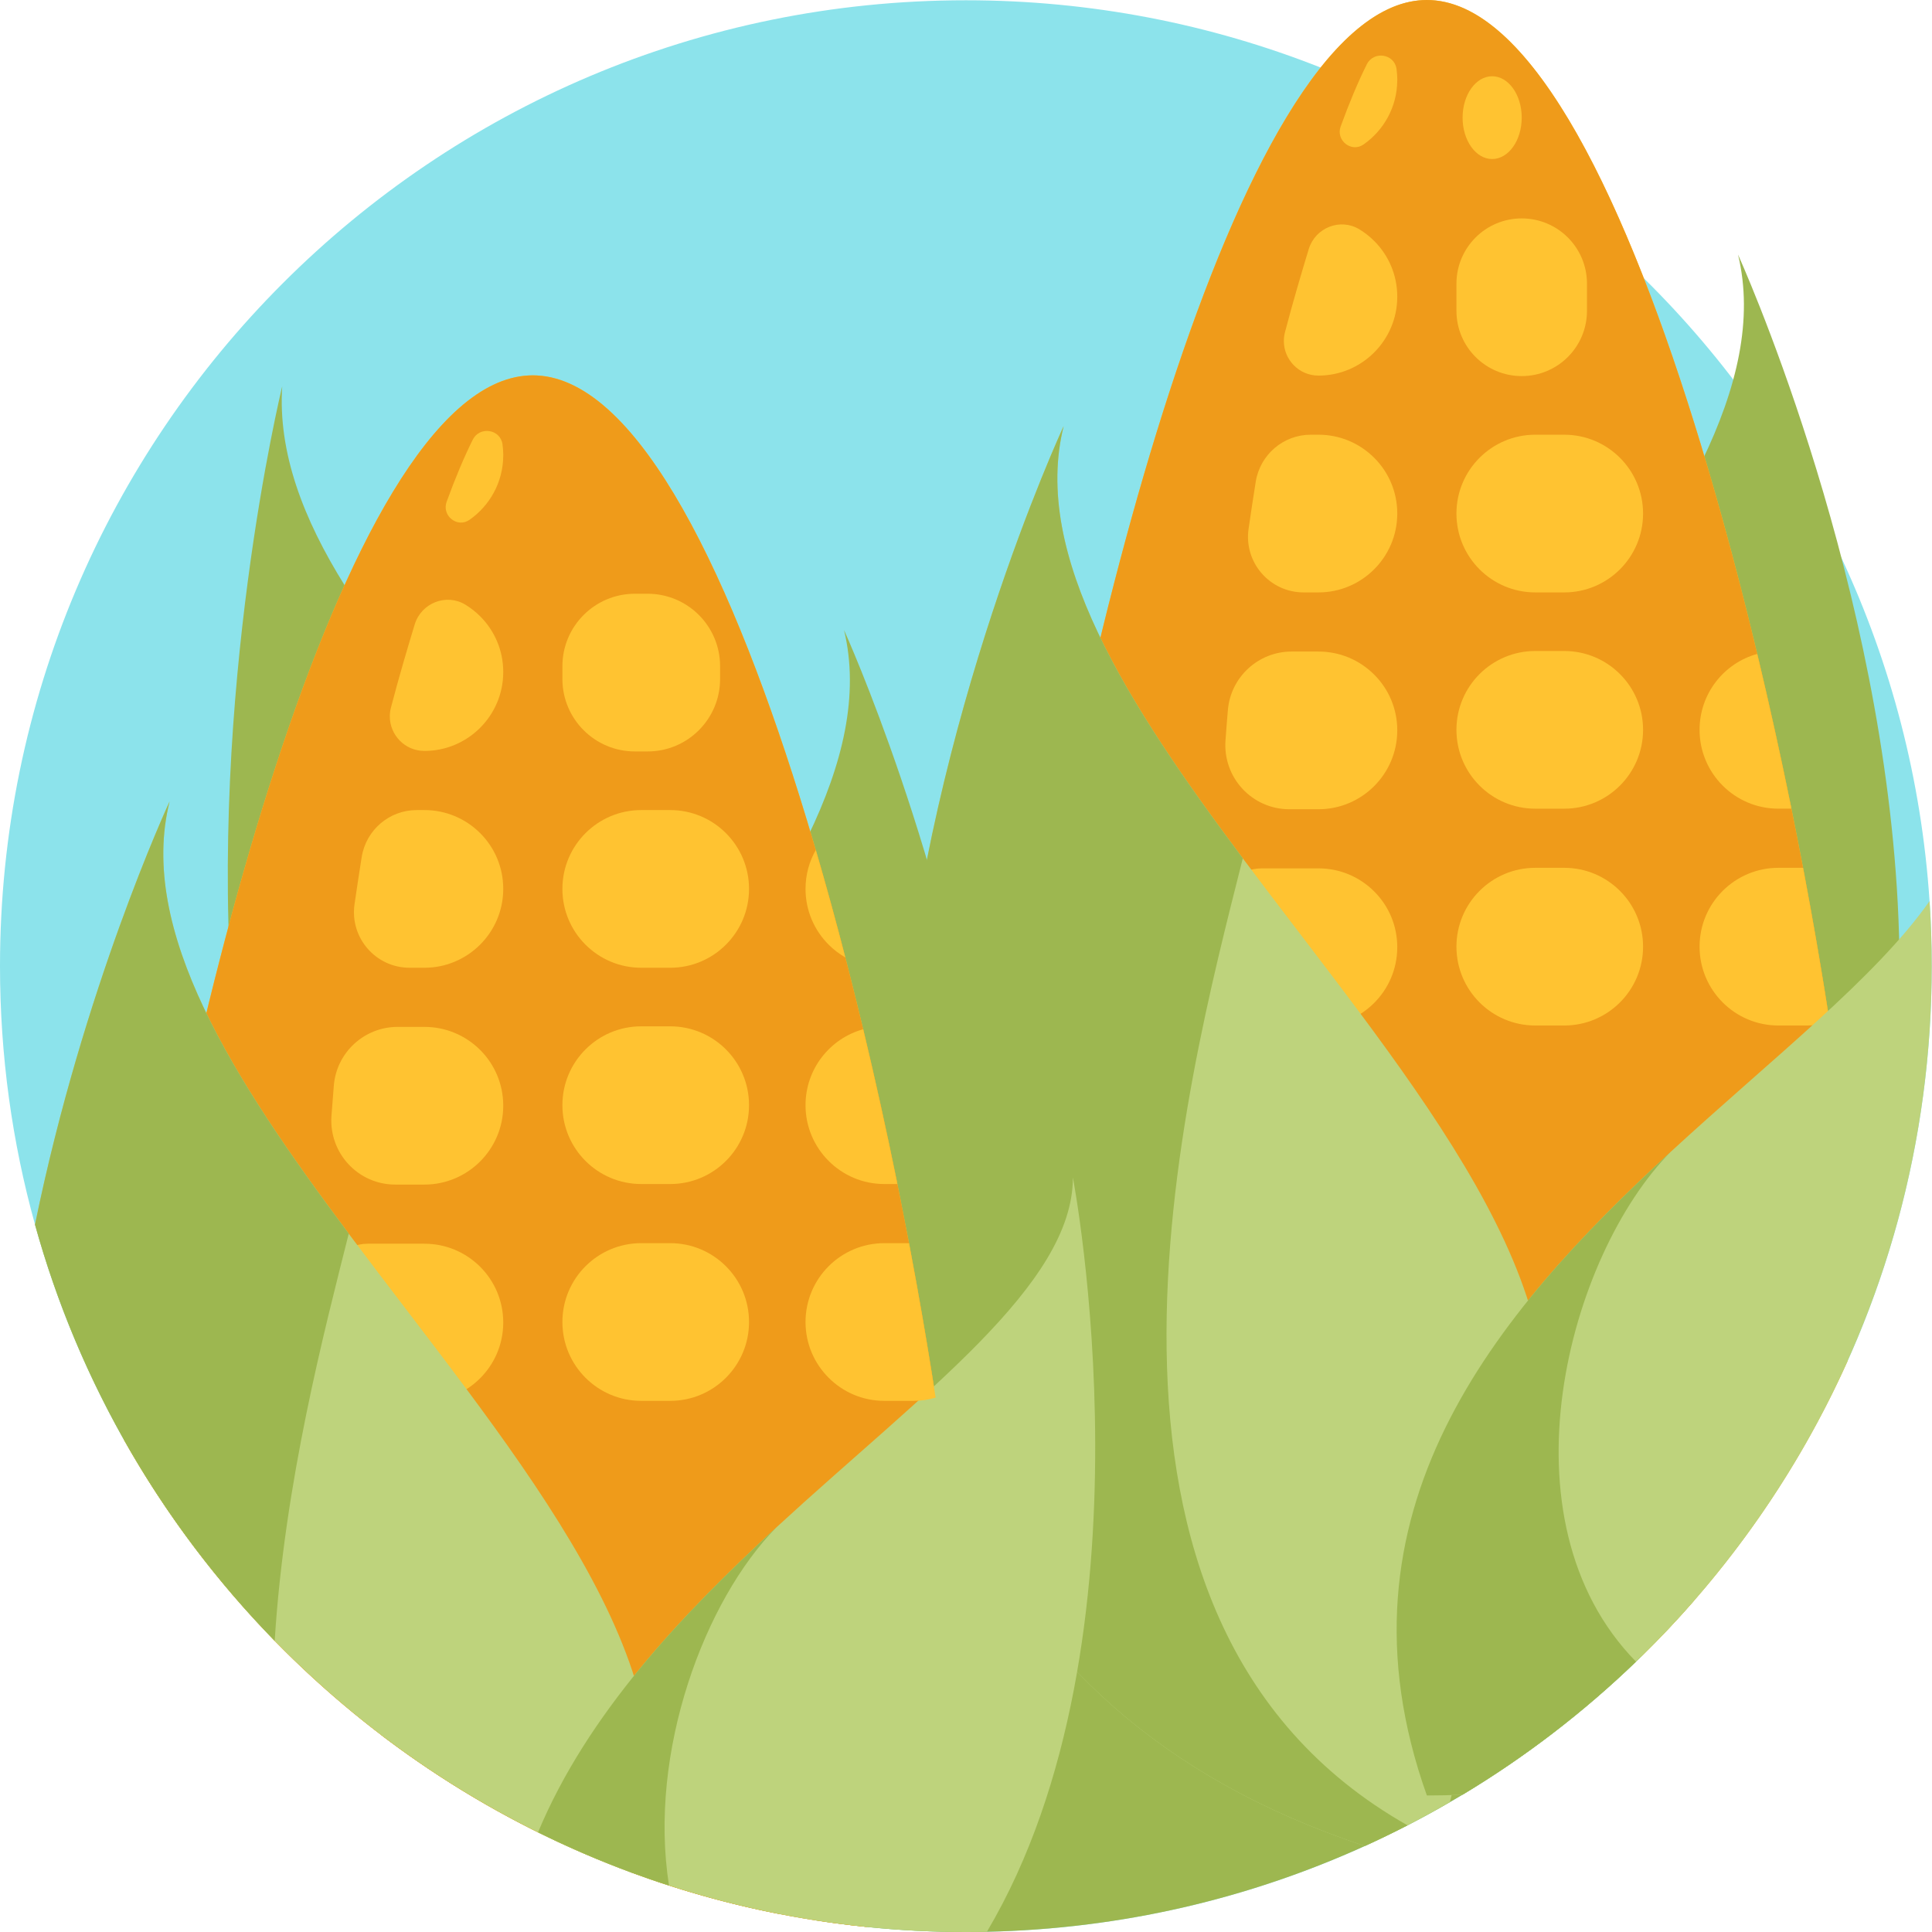 <?xml version="1.0" encoding="UTF-8"?> <svg xmlns="http://www.w3.org/2000/svg" height="512pt" viewBox="0 0 512 512" width="512pt"> <path d="m511.926 256.035c0 37.332-7.992 72.77-22.336 104.746-.012.031-.031.066-.043.098-10.402 23.117-24.133 44.422-40.578 63.277-4.387 5.035-8.973 9.895-13.738 14.574-.02.023-.031.031-.051.055-.531.531-1.074 1.055-1.621 1.578-13.895 13.391-29.305 25.23-45.945 35.238 0 0 0 0-.012 0-1.117.668-2.246 1.328-3.375 1.984-3.676 2.141-7.426 4.191-11.219 6.145-3.719 1.91-7.48 3.738-11.293 5.473h-.012c-30.633 13.918-64.504 21.973-100.16 22.734-1.852.043-3.711.062-5.578.062-8.891 0-17.688-.449-26.352-1.348-4.48-.461-8.941-1.023-13.352-1.715-3.289-.512-6.559-1.086-9.809-1.723-9.938-1.941-19.672-4.473-29.16-7.543-3.258-1.035-6.496-2.152-9.695-3.332-8.555-3.156-16.902-6.75-25.012-10.762-14.699-7.27-28.605-15.922-41.539-25.754-10.027-7.648-19.461-15.992-28.25-24.988-15.512-15.902-28.992-33.82-39.973-53.316 0-.008-.008-.008-.008-.02-10.02-17.781-17.98-36.867-23.539-56.969v-.012c-6.051-21.805-9.277-44.758-9.277-68.484 0-141.363 114.598-255.961 255.965-255.961 33.191 0 64.91 6.32 94.004 17.824.012 0 .012.008.023.008 3.332 1.309 6.633 2.695 9.891 4.148 3.273 1.453 6.5 2.969 9.688 4.555 17.277 8.566 33.461 19.035 48.258 31.133 6.184 5.059 12.129 10.395 17.812 16.008 43.273 42.645 71.43 100.586 75.711 165.047.387 5.695.574 11.441.574 17.238zm0 0" fill="#8ce3eb"></path> <path d="m448.969 424.156c-4.387 5.035-8.973 9.895-13.738 14.574-.02.023-.031.031-.051.055-.531.531-1.074 1.055-1.621 1.578-13.895 13.391-29.305 25.23-45.945 35.238 0 0 0 0-.012 0-1.117.668-2.246 1.328-3.375 1.984-3.676 2.141-7.426 4.191-11.219 6.145-3.719 1.91-7.48 3.738-11.293 5.473h-.012c-30.633 13.918-64.504 21.973-100.16 22.734-1.852.043-3.711.062-5.578.062-8.891 0-17.688-.449-26.352-1.348-4.48-.461-8.941-1.023-13.352-1.715v-84.781zm0 0" fill="#9db750"></path> <path d="m228.707 353.602-6.273 94.672c-5.809 5.199-11.887 10.082-18.199 14.629-206.707-41.039-130.121-357.754-129.445-360.523-2.297 34.902 26.617 70.551 59.988 106.496l.004.012c44.574 48.016 97.109 96.598 93.926 144.715zm0 0" fill="#9db750"></path> <path d="m332.691 338.535 26.609 109.688c247.305-60 101.293-380.754 101.293-380.754 8.297 34.191-17.629 73.703-48.43 114.152l.004.016c-41.121 54.023-90.91 109.77-79.477 156.898zm0 0" fill="#9db750"></path> <path d="m491.754 338.027c0 7.785-.742 15.402-2.164 22.754-.012.031-.031.066-.043.098-13.184 29.293-31.695 55.664-54.316 77.852-16.777 10.02-36.281 15.766-57.094 15.766-25.273 0-48.613-8.461-67.48-22.766-27.988-21.207-46.137-55.277-46.137-93.703 0-8.148.816-19.66 2.371-33.566 8.809-78.754 41.332-233.98 83.078-286.562 8.684-10.91 17.742-17.398 27.07-17.867.367-.02.73-.031 1.098-.031.367 0 .73.012 1.098.031 20.57 1.035 39.824 31.32 56.406 73.719 27.184 69.527 47.137 171.629 53.742 230.711 1.555 13.906 2.371 25.418 2.371 33.566zm0 0" fill="#ffc331"></path> <path d="m489.383 304.461c-1.129-10.062-2.633-21.367-4.504-33.547-.305-1.965-.605-3.949-.93-5.957-1.652-10.363-3.543-21.281-5.664-32.551-.145-.805-.301-1.609-.457-2.426-.984-5.16-2.008-10.383-3.082-15.672-.055-.293-.117-.594-.18-.887-2.684-13.184-5.664-26.672-8.879-40.129-.062-.262-.125-.512-.188-.773-1.246-5.184-2.531-10.363-3.848-15.523-.23-.91-.469-1.828-.711-2.738-2.484-9.621-5.098-19.152-7.824-28.469-.781-2.676-1.566-5.328-2.371-7.973-19.434-63.969-44.328-116.406-71.512-117.785-.367-.02-.73-.031-1.098-.031-.367 0-.73.012-1.098.031-50.355 2.551-92.887 180.355-107.285 282.02 10.98 19.496 24.457 37.414 39.973 53.312 26.367 27.008 58.684 48.215 94.801 61.504 19.652 7.23 8.504-28.863 30.09-26.672 15.762-19.984 57.137-4.449 57.137-32.168 0-8.148-.816-19.66-2.371-33.566zm-119.094-53.305c-.07 11.461-9.41 20.762-20.883 20.762h-9.938c-4.031 0-7.793-2.113-9.809-5.602-4.273-7.387-6.645-15.723-6.645-24.738v-.117c.012-6.266 5.117-11.336 11.387-11.336h15.004c5.578 0 10.824 2.176 14.781 6.125 3.898 3.906 6.07 9.098 6.102 14.625zm0-57.461c-.07 11.461-9.41 20.762-20.883 20.762h-7.73c-9.875 0-17.625-8.402-16.906-18.242.188-2.664.398-5.34.629-8.023.73-8.777 8.086-15.527 16.895-15.527h7.113c5.578 0 10.824 2.176 14.781 6.125 3.898 3.906 6.07 9.098 6.102 14.625zm0-57.461c-.07 11.461-9.41 20.762-20.883 20.762h-3.93c-8.965 0-15.867-7.941-14.594-16.82.605-4.211 1.242-8.379 1.902-12.52 1.148-7.164 7.312-12.453 14.574-12.453h2.047c5.578 0 10.824 2.176 14.781 6.125 3.898 3.906 6.07 9.098 6.102 14.625zm0-57.461c-.07 11.461-9.41 20.762-20.883 20.762-5.191 0-9.172-4.242-9.172-9.152 0-.773.094-1.559.301-2.352 2.027-7.773 4.484-16.078 6.301-22.035 1.734-5.672 8.367-8.305 13.434-5.211 1.41.855 2.719 1.891 3.918 3.082 3.898 3.906 6.07 9.098 6.102 14.625zm0-57.598v.137c-.039 7.031-3.57 13.227-8.941 16.977-3.219 2.246-7.398-1.086-6.059-4.773 2.277-6.258 4.594-11.785 6.926-16.465 1.816-3.648 7.312-2.812 7.875 1.211.129.918.199 1.852.211 2.781 0 .051-.012.094-.012.133zm0 0" fill="#ef9b1a"></path> <path d="m414.535 115.203h-7.668c-11.539 0-20.895 9.355-20.895 20.895 0 11.543 9.355 20.898 20.895 20.898h7.668c11.539 0 20.895-9.355 20.895-20.898 0-11.539-9.355-20.895-20.895-20.895zm0 0" fill="#ffc331"></path> <path d="m414.535 172.52h-7.668c-11.539 0-20.895 9.355-20.895 20.895 0 11.539 9.355 20.895 20.895 20.895h7.668c11.539 0 20.895-9.355 20.895-20.895 0-11.539-9.355-20.895-20.895-20.895zm0 0" fill="#ffc331"></path> <path d="m474.746 214.309h-3.449c-5.777 0-11-2.34-14.773-6.121-3.781-3.781-6.121-9.008-6.121-14.773 0-9.602 6.465-17.688 15.285-20.121 3.215 13.457 6.195 26.945 8.879 40.129.062.293.125.594.18.887zm0 0" fill="#ffc331"></path> <path d="m414.535 229.98h-7.668c-11.539 0-20.895 9.355-20.895 20.895s9.355 20.895 20.895 20.895h7.668c11.539 0 20.895-9.355 20.895-20.895s-9.355-20.895-20.895-20.895zm0 0" fill="#ffc331"></path> <path d="m484.879 270.914c-1.871.562-3.855.855-5.914.855h-7.668c-5.777 0-11-2.34-14.773-6.121-3.781-3.781-6.121-9.008-6.121-14.773 0-11.543 9.352-20.895 20.895-20.895h6.531c.156.816.312 1.621.457 2.426 2.121 11.27 4.012 22.188 5.664 32.551.324 2.008.625 3.992.93 5.957zm0 0" fill="#ffc331"></path> <path d="m403.27 57.879c-9.555 0-17.297 7.746-17.297 17.297v7.195c0 9.551 7.742 17.297 17.297 17.297 9.555 0 17.297-7.746 17.297-17.297v-7.195c.004-9.551-7.742-17.297-17.297-17.297zm0 0" fill="#ffc331"></path> <path d="m407.504 385.043-23.277 92.543c-7.281 4.23-14.805 8.105-22.523 11.617-219.992-72.703-81.043-373.645-79.82-376.277-8.566 34.121 17.031 73.832 47.473 114.535v.012c40.664 54.371 89.977 110.535 78.148 157.57zm0 0" fill="#bed37c"></path> <path d="m373.008 483.73c-3.719 1.91-7.48 3.738-11.293 5.473h-.012c-219.992-72.703-81.043-373.645-79.82-376.277-8.566 34.121 17.031 73.832 47.473 114.535v.012c-15.273 60.691-53.113 201.449 43.652 256.258zm0 0" fill="#9db750"></path> <path d="m511.926 256.035c0 93.223-49.844 174.809-124.324 219.566-3.082.145-6.238.219-9.465.219-26.734-74.973 18.188-127.855 64.598-170.555 26.953-24.805 54.398-46.18 68.617-66.469.387 5.695.574 11.441.574 17.238zm0 0" fill="#bed37c"></path> <path d="m433.559 440.363c-13.895 13.391-29.305 25.23-45.945 35.238 0 0 0 0-.012 0-3.082.145-6.238.219-9.465.219-26.734-74.973 18.188-127.855 64.598-170.555-27.051 27.371-46.086 97.371-9.176 135.098zm0 0" fill="#9db750"></path> <path d="m403.273 31.176c0-6.059-3.508-10.969-7.836-10.969s-7.836 4.91-7.836 10.969c0 6.059 3.508 10.969 7.836 10.969s7.836-4.91 7.836-10.969zm0 0" fill="#ffc331"></path> <path d="m206.453 507.215c-9.938-1.941-19.672-4.473-29.16-7.543-3.258-1.035-6.496-2.152-9.695-3.332-8.555-3.156-16.902-6.75-25.012-10.762-14.699-7.27-28.605-15.922-41.539-25.754l-5.285-21.812c-11.441-47.129 38.352-102.879 79.473-156.902v-.02c30.789-40.441 56.711-79.934 48.438-114.129 1.043 2.297 106.301 235.402-17.219 340.254zm0 0" fill="#9db750"></path> <path d="m254.824 437.5c0 27.715-9.445 53.168-25.211 73.152-21.582-2.195-42.363-7.082-62.016-14.312-36.117-13.289-68.43-34.5-94.801-61.504-15.512-15.902-28.992-33.82-39.973-53.316 14.398-101.664 56.93-279.469 107.285-282.02.367-.02.734-.031 1.098-.031.367 0 .734.012 1.098.031 54.305 2.75 99.512 209.34 110.148 304.43 1.555 13.906 2.371 25.422 2.371 33.57zm0 0" fill="#ffc331"></path> <path d="m252.453 403.93c-1.129-10.059-2.633-21.363-4.504-33.547-.301-1.961-.605-3.949-.93-5.953-1.648-10.363-3.539-21.281-5.66-32.555-.148-.805-.305-1.609-.461-2.426-.98-5.16-2.008-10.383-3.082-15.668-.051-.293-.113-.598-.18-.891-2.684-13.184-5.66-26.672-8.879-40.129-.062-.262-.125-.512-.188-.773-1.242-5.18-2.527-10.363-3.844-15.523-.23-.91-.473-1.828-.711-2.738-2.488-9.621-5.098-19.148-7.824-28.469-.785-2.676-1.57-5.328-2.375-7.973-19.43-63.969-44.328-116.402-71.512-117.785-.363-.02-.73-.031-1.098-.031-.363 0-.73.012-1.098.031-50.355 2.551-92.887 180.355-107.285 282.02 10.98 19.496 24.461 37.414 39.973 53.316 26.371 27.004 58.684 48.215 94.801 61.504 19.652 7.23 40.434 12.117 62.016 14.312 15.766-19.984 25.211-45.438 25.211-73.152 0-8.148-.816-19.664-2.371-33.57zm-119.09-53.301c-.074 11.461-9.414 20.758-20.887 20.758h-9.934c-4.035 0-7.793-2.109-9.812-5.598-4.273-7.387-6.645-15.727-6.645-24.742v-.113c.012-6.27 5.121-11.336 11.391-11.336h15c5.578 0 10.824 2.172 14.785 6.121 3.895 3.906 6.07 9.102 6.102 14.629zm0-57.461c-.074 11.461-9.414 20.758-20.887 20.758h-7.73c-9.871 0-17.625-8.398-16.902-18.242.188-2.664.395-5.336.625-8.023.73-8.773 8.086-15.523 16.895-15.523h7.113c5.578 0 10.824 2.172 14.785 6.121 3.895 3.906 6.07 9.102 6.102 14.629zm0-57.461c-.074 11.461-9.414 20.758-20.887 20.758h-3.926c-8.965 0-15.871-7.941-14.598-16.82.605-4.211 1.246-8.379 1.902-12.516 1.148-7.168 7.312-12.453 14.574-12.453h2.047c5.578 0 10.824 2.172 14.785 6.121 3.895 3.906 6.07 9.102 6.102 14.625zm0-57.461c-.074 11.461-9.414 20.758-20.887 20.758-5.191 0-9.172-4.242-9.172-9.152 0-.773.094-1.555.305-2.352 2.023-7.773 4.48-16.078 6.297-22.031 1.734-5.676 8.371-8.309 13.438-5.215 1.41.855 2.715 1.891 3.918 3.082 3.895 3.906 6.07 9.102 6.102 14.625zm0-57.598v.137c-.043 7.031-3.574 13.227-8.945 16.977-3.215 2.246-7.395-1.086-6.059-4.777 2.277-6.258 4.598-11.781 6.926-16.465 1.82-3.645 7.312-2.809 7.879 1.215.125.918.199 1.848.207 2.777 0 .051-.008.094-.008.137zm0 0" fill="#ef9b1a"></path> <path d="m170.574 484.512-2.977 11.828c-76.777-28.25-136.285-92.242-158.32-171.809 12.777-62.57 35.188-111.09 35.668-112.133-8.559 34.121 17.027 73.832 47.484 114.535l-.012.012c40.664 54.367 89.984 110.531 78.156 157.566zm0 0" fill="#bed37c"></path> <path d="m92.43 326.934-.012.012c-6.477 25.762-17.027 65.973-19.621 107.891-29.68-30.414-51.852-68.172-63.52-110.305v-.012c12.777-62.559 35.188-111.078 35.668-112.121-8.559 34.121 17.027 73.832 47.484 114.535zm0 0" fill="#9db750"></path> <path d="m261.543 511.938c-1.852.043-3.711.062-5.578.062-8.891 0-17.688-.449-26.352-1.348-18.062-1.84-35.57-5.559-52.32-10.98-3.258-1.035-6.496-2.152-9.695-3.332-8.555-3.156-16.902-6.75-25.012-10.762 13.051-31.258 37.906-57.566 63.207-80.844 38.75-35.668 78.535-64.242 78.535-92.68 0 0 23.359 121.996-22.785 199.883zm0 0" fill="#bed37c"></path> <path d="m177.293 499.672c-3.258-1.035-6.496-2.152-9.695-3.332-8.555-3.156-16.902-6.75-25.012-10.762 13.051-31.258 37.906-57.566 63.207-80.844-19.023 19.246-34.078 59.582-28.5 94.938zm0 0" fill="#9db750"></path> <g fill="#ffc331"> <path d="m177.605 214.676h-7.668c-11.539 0-20.895 9.355-20.895 20.895 0 11.539 9.355 20.895 20.895 20.895h7.668c11.543 0 20.898-9.355 20.898-20.895 0-11.539-9.355-20.895-20.898-20.895zm0 0"></path> <path d="m224.016 253.727c-1.621-.93-3.102-2.066-4.418-3.383-3.785-3.781-6.125-9.008-6.125-14.773 0-3.75.984-7.273 2.719-10.312 2.727 9.32 5.336 18.848 7.824 28.469zm0 0"></path> <path d="m177.605 271.988h-7.668c-11.539 0-20.895 9.355-20.895 20.898 0 11.539 9.355 20.895 20.895 20.895h7.668c11.543 0 20.898-9.355 20.898-20.895 0-11.543-9.355-20.898-20.898-20.898zm0 0"></path> <path d="m237.816 313.781h-3.449c-5.777 0-11-2.34-14.77-6.125-3.785-3.781-6.125-9.004-6.125-14.77 0-9.602 6.469-17.691 15.285-20.125 3.219 13.457 6.195 26.945 8.879 40.129.066.293.129.598.18.891zm0 0"></path> <path d="m177.605 329.449h-7.668c-11.539 0-20.895 9.355-20.895 20.898 0 11.539 9.355 20.895 20.895 20.895h7.668c11.543 0 20.898-9.355 20.898-20.895 0-11.543-9.355-20.898-20.898-20.898zm0 0"></path> <path d="m247.949 370.383c-1.867.566-3.855.859-5.914.859h-7.668c-5.777 0-11-2.34-14.77-6.125-3.785-3.781-6.125-9.004-6.125-14.77 0-11.547 9.352-20.898 20.895-20.898h6.531c.156.816.312 1.621.461 2.426 2.121 11.273 4.012 22.191 5.66 32.555.324 2.004.629 3.992.93 5.953zm0 0"></path> <path d="m171.629 157.348h-3.379c-10.605 0-19.207 8.602-19.207 19.207v3.379c0 10.605 8.602 19.207 19.207 19.207h3.379c10.605 0 19.203-8.602 19.203-19.207v-3.379c0-10.605-8.598-19.207-19.203-19.207zm0 0"></path> </g> </svg> 